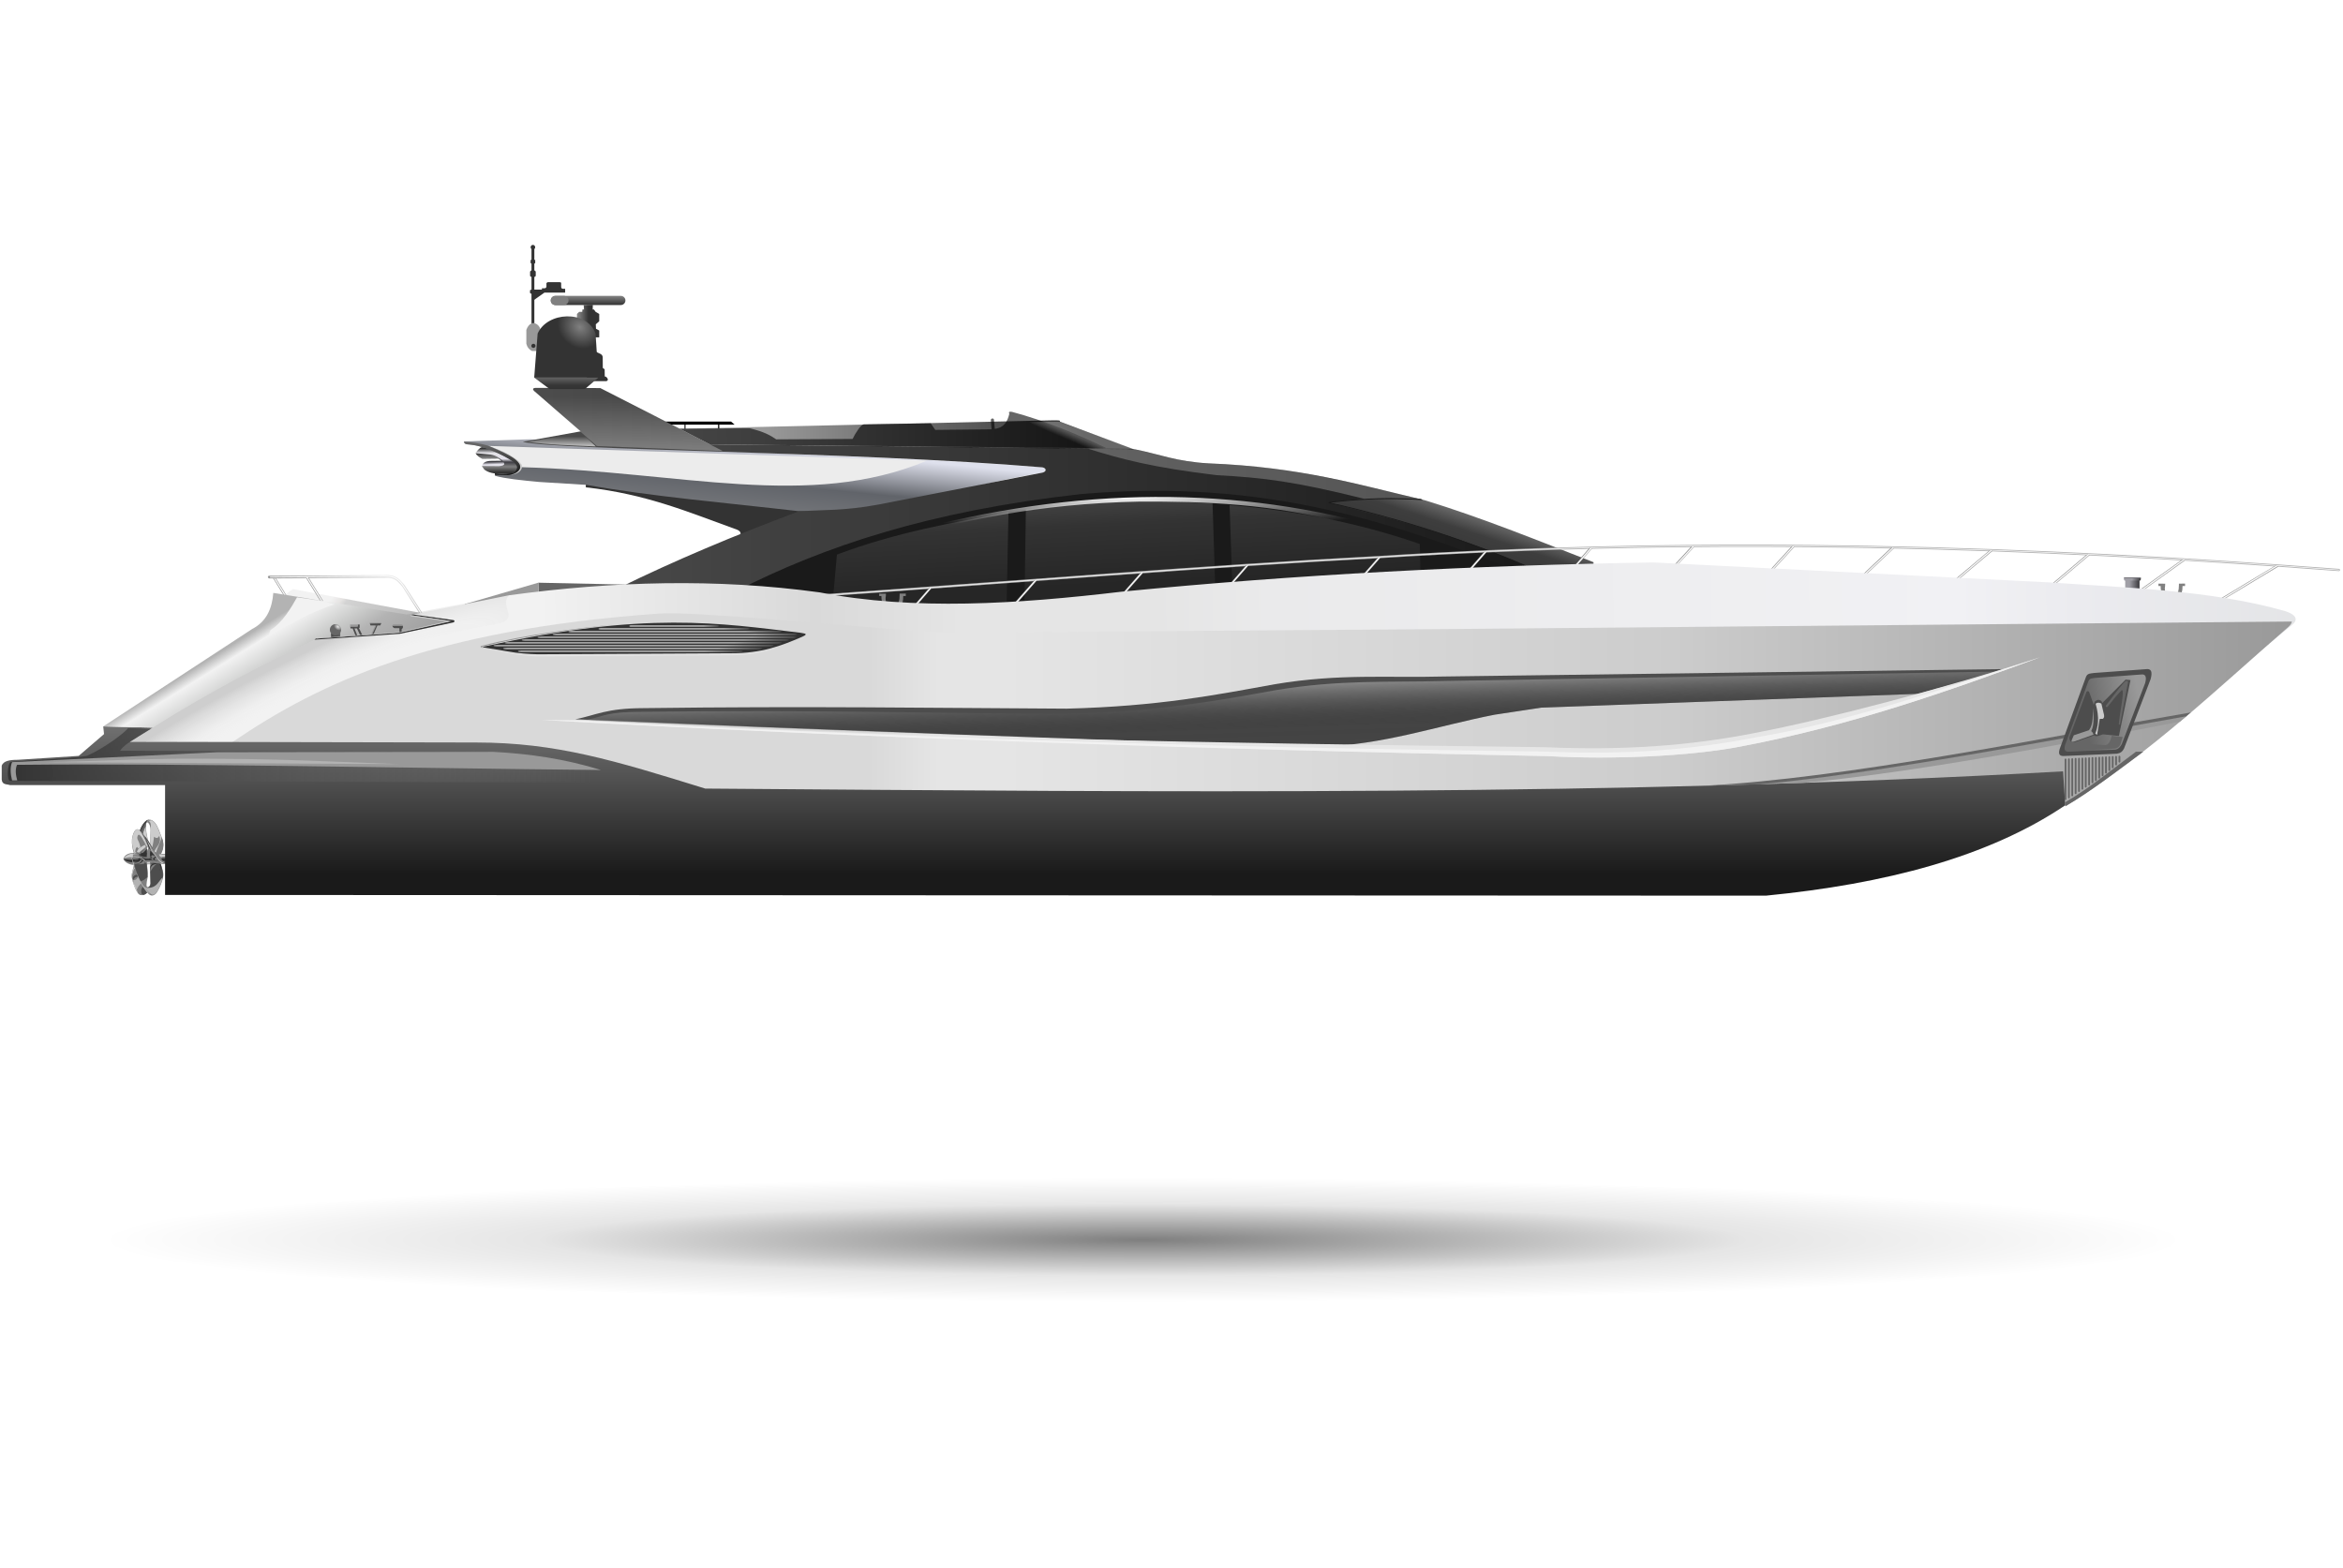 <svg width="961" height="643" viewBox="0 0 961 643" fill="none" xmlns="http://www.w3.org/2000/svg">
<g clip-path="url(#clip0_4_6587)">
<path d="M478.26 557.537C745.036 557.537 961.3 535.14 961.3 507.512C961.3 479.884 745.036 457.487 478.26 457.487C211.484 457.487 -4.78 479.884 -4.78 507.512C-4.78 535.14 211.484 557.537 478.26 557.537Z" fill="url(#paint0_radial_4_6587)"/>
<path d="M541.889 204.7L578.583 204.4C580.39 204.427 581.313 204.347 584.312 205.145C607.553 212.239 630.559 221.597 653.603 230.584L653.432 237.907L622.819 234.389C600.173 220.784 564.102 210.591 541.981 207.558L541.889 204.7Z" fill="url(#paint1_linear_4_6587)"/>
<path d="M240.261 196.536L240.285 199.874C265.403 202.637 283.125 210.354 302.432 217.293C304.011 217.978 304.347 219.272 302.633 220.709L338.268 209.651L240.261 196.536Z" fill="#333333"/>
<path d="M195.091 185.845C195.499 187.004 197.169 187.908 197.829 188.186L204.388 188.097L205.651 188.955L201.021 189.017C198.853 189.214 198.11 189.859 197.634 191.173L202.88 192.688L208.669 191.708L209.688 189.008L203.888 184.896L197.236 184.915L195.091 185.845Z" fill="url(#paint2_linear_4_6587)"/>
<path d="M195.084 185.896C195.616 184.985 196.12 184.077 198.158 182.945L208.068 182.667L220.319 188.567L220.099 193.388L216.043 194.371L204.574 194.273C201.511 194.231 199.544 193.377 198.583 192.504L197.639 191.148L204.649 191.201C207.802 190.942 206.879 189.866 205.955 188.79C204.825 187.772 203.493 186.855 201.185 186.43C197.853 186.067 197.015 186.059 195.084 185.896Z" fill="url(#paint3_linear_4_6587)"/>
<path d="M190.333 181.045L217.549 180.153L295.577 184.95C339.636 187.049 383.928 188.21 427.65 191.664C429.112 192.111 429.421 193.024 427.613 193.847C394.248 199.379 362.158 211.108 327.518 209.641C298.181 206.256 267.272 203.642 240.736 198.884L221.199 197.678C214.098 197.022 207.149 196.324 203.024 195.138L202.972 194.169C207.096 194.452 208.871 194.276 210.195 194.086C211.354 194.039 212.071 192.529 212.12 191.733C212.17 190.92 211.594 190.086 210.372 189.206C201.881 183.799 195.239 182.354 191.748 182.257C190.727 182.153 190.244 181.598 190.333 181.045Z" fill="url(#paint4_linear_4_6587)"/>
<path d="M116.265 245.149C117.42 243.937 118.15 242.632 120.25 241.626L175.797 251.98L169.605 255.653L116.265 245.149Z" fill="url(#paint5_linear_4_6587)"/>
<path d="M112.041 237.119L121.158 251.894C121.294 252.114 121.585 252.18 121.803 252.037C122.018 251.9 122.082 251.615 121.948 251.4L113.107 237.073C112.636 236.357 111.977 237.018 112.041 237.119Z" fill="url(#paint6_linear_4_6587)"/>
<path d="M157.592 235.88L110.416 236.133C109.582 236.217 109.848 237.161 110.416 237.24L157.65 236.987H157.671C160.025 236.824 161.394 237.296 162.44 238.014C163.477 238.727 164.209 239.742 165.124 240.742L173.083 253.252L174.016 252.659L165.992 240.048L165.963 240.01C165.101 239.072 164.315 237.951 163.069 237.095C161.823 236.239 160.129 235.704 157.592 235.88Z" fill="url(#paint7_linear_4_6587)"/>
<path d="M125.612 237.098L134.729 251.873C134.865 252.094 135.156 252.159 135.374 252.016C135.589 251.88 135.653 251.595 135.519 251.379L126.678 237.052C126.207 236.336 125.548 236.998 125.612 237.098Z" fill="url(#paint8_linear_4_6587)"/>
<g filter="url(#filter0_f_4_6587)">
<path d="M173.559 252.868L165.348 240.171C162.848 236.471 160.421 236.253 157.328 236.309L110.751 236.696" stroke="white" stroke-width="0.37"/>
</g>
<path d="M329.336 251.093L335.575 224.497C368.158 211.285 404.69 204.805 442.207 200.004C495.546 199.365 545.521 203.985 587.84 220.57L584.566 242.624C501.056 252.524 414.439 248.389 329.336 251.093Z" fill="url(#paint9_linear_4_6587)"/>
<path d="M300.543 240.248C302.543 239.333 304.529 238.441 306.5 237.571C363.416 212.456 408.429 205.996 453.124 200.034C555.628 198.129 598.624 226.302 620.648 231.826L619.406 237.179L582.626 236.094L582.344 223.118C558.146 214.699 532.111 209.43 504.326 207.164L505.548 242.619L498.486 242.643L497.344 206.495C477.682 205.554 459.117 203.724 420.773 208.985L420.125 252.554L412.773 253.241L413.628 210.114C390.423 214.373 367.249 218.433 343.276 227.467L341.299 249.405L300.543 240.248Z" fill="#1A1A1A"/>
<path d="M374.771 248.14L381.621 240.187L374.771 248.14Z" fill="url(#paint10_linear_4_6587)"/>
<path d="M871.671 237.017H877.539V242.778H871.671V237.017Z" fill="url(#paint11_linear_4_6587)"/>
<path d="M871.1 237.017H878.111C878.088 237.403 878.122 237.802 877.851 238.131H871.385C871.118 237.787 871.088 237.405 871.1 237.017Z" fill="url(#paint12_linear_4_6587)"/>
<path d="M871.1 237.152H878.111C878.088 237.02 878.122 236.883 877.851 236.771H871.385C871.118 236.888 871.088 237.019 871.1 237.152Z" fill="url(#paint13_linear_4_6587)"/>
<path d="M272.891 172.895H299.831L301.303 174.166H295.011V175.949H294.525V174.166H281.167V176.07H280.756V174.166H274.419L272.891 172.895Z" fill="black"/>
<path d="M629.234 233.695C598.608 219.364 566.861 211.695 544.971 206.162C555.302 204.24 569.933 204.352 583.564 204.95C557.219 198.819 533.593 191.531 495.697 190.045C482.531 189.304 475.854 186.357 465.663 184.311C463.897 184.044 461.917 183.967 459.79 184.021L291.232 182.259C275.909 174.334 261.296 166.845 246.211 159.16L219.54 159.078C218.679 159.196 218.259 159.509 219.097 160.385L238.162 176.917L214.4 181.199C226.427 184.631 350.263 185.159 427.595 191.684C429.19 192.012 429.404 193.354 427.596 193.842L360.502 206.902C346.007 209.596 337.964 208.993 327.682 209.723C300.972 219.658 276.072 230.215 254.396 240.852L302.274 242.254C337.459 224.334 380.678 209.627 443.234 202.653C519.999 196.039 572.363 214.83 623.719 234.67L629.234 233.695Z" fill="url(#paint14_linear_4_6587)"/>
<path d="M885.292 239.375L888.073 239.398L888.028 240.359C886.962 245.351 893.752 247.157 893.679 240.359L893.713 239.379L896.216 239.35V240.359H895.181C895.344 248.787 886.088 248.309 886.203 240.359H885.323L885.292 239.375Z" fill="#808080"/>
<path d="M360.59 243.46L363.37 243.484L363.325 244.445C362.259 249.437 369.049 251.243 368.976 244.445L369.011 243.465L371.513 243.436V244.445H370.479C370.642 252.873 361.386 252.395 361.5 244.445H360.62L360.59 243.46Z" fill="#808080"/>
<path d="M564.486 204.371C558.125 204.558 551.754 205.055 545.37 205.825L545.319 205.833L544.74 206.296L545.116 206.383C578.197 213.767 605.245 223.509 625.2 231.99L626.059 231.969C606.139 223.461 578.968 213.635 545.739 206.173C558.03 204.708 570.275 204.245 582.468 205.079C583.048 205.103 583.438 204.982 583.517 204.94C583.27 204.82 582.844 204.755 582.518 204.704C576.519 204.293 570.508 204.194 564.486 204.371Z" fill="#1A1A1A"/>
<g filter="url(#filter1_f_4_6587)">
<path d="M959.309 233.772C834.672 224.331 703.25 219.734 564.537 228.554C499.707 231.905 411.205 239.014 332.804 244.52" stroke="white" stroke-width="0.259" stroke-linecap="round"/>
</g>
<path d="M959.309 233.772C834.672 224.331 703.25 219.734 564.537 228.554C499.707 231.905 411.205 239.014 332.804 244.52" stroke="#B3B3B3" stroke-width="0.926" stroke-linecap="round"/>
<g filter="url(#filter2_f_4_6587)">
<path d="M959.309 233.772C834.672 224.331 703.25 219.734 564.537 228.554C499.707 231.905 411.205 239.014 332.804 244.52" stroke="white" stroke-width="0.259" stroke-linecap="round"/>
</g>
<path d="M380.651 241.546L374.449 248.743C374.279 248.939 374.302 249.235 374.5 249.402C374.694 249.567 374.985 249.544 375.151 249.351L381.944 241.447C382.115 240.701 381.172 240.976 380.651 241.546Z" fill="url(#paint15_linear_4_6587)"/>
<path d="M423.86 238.375L415.404 247.945C415.234 248.14 415.257 248.437 415.454 248.604C415.649 248.769 415.939 248.746 416.106 248.553L425.18 238.28C425.34 237.521 424.407 237.833 423.86 238.375Z" fill="url(#paint16_linear_4_6587)"/>
<path d="M467.452 235.215L459.815 243.891C459.644 244.086 459.667 244.383 459.865 244.55C460.059 244.715 460.35 244.692 460.516 244.499L468.767 235.126C468.817 234.306 468.019 234.597 467.452 235.215Z" fill="url(#paint17_linear_4_6587)"/>
<path d="M510.638 232.244L503.132 240.854C502.962 241.049 502.985 241.346 503.183 241.513C503.377 241.678 503.668 241.655 503.834 241.462L511.853 232.263C512.284 231.299 511.19 231.61 510.638 232.244Z" fill="url(#paint18_linear_4_6587)"/>
<path d="M564.775 229.014L557.284 237.566C557.114 237.761 557.137 238.058 557.335 238.224C557.529 238.39 557.82 238.367 557.986 238.174L566.089 228.923C566.511 228.092 565.304 228.435 564.775 229.014Z" fill="url(#paint19_linear_4_6587)"/>
<path d="M608.379 226.651L600.82 235.29C600.65 235.485 600.673 235.782 600.87 235.949C601.065 236.114 601.355 236.091 601.522 235.898L609.651 226.606C609.827 225.838 608.869 226.163 608.379 226.651Z" fill="url(#paint20_linear_4_6587)"/>
<path d="M651.604 225.138L644.15 233.689C643.98 233.884 644.003 234.18 644.201 234.347C644.395 234.512 644.686 234.49 644.852 234.296L652.871 225.098C653.16 224.16 652.009 224.695 651.604 225.138Z" fill="url(#paint21_linear_4_6587)"/>
<path d="M693.512 224.404L685.748 232.848C685.573 233.039 685.588 233.336 685.781 233.508C685.971 233.678 686.262 233.663 686.433 233.474L694.779 224.397C695.231 223.693 693.937 223.995 693.512 224.404Z" fill="url(#paint22_linear_4_6587)"/>
<path d="M734.653 224.364L725.509 234.341C725.333 234.531 725.349 234.828 725.542 235C725.732 235.17 726.023 235.155 726.194 234.966L735.901 224.376C736.253 223.534 734.956 223.982 734.653 224.364Z" fill="url(#paint23_linear_4_6587)"/>
<path d="M775.381 224.944L763.319 236.352C763.13 236.53 763.124 236.827 763.308 237.013C763.484 237.196 763.776 237.202 763.961 237.026L776.701 224.977C777.136 224.301 776.006 224.353 775.381 224.944Z" fill="url(#paint24_linear_4_6587)"/>
<path d="M815.625 226.085L801.745 237.772C801.548 237.939 801.525 238.236 801.699 238.431C801.866 238.623 802.157 238.645 802.35 238.479L817.028 226.12C817.392 225.323 816.223 225.593 815.625 226.085Z" fill="url(#paint25_linear_4_6587)"/>
<path d="M855.559 227.738L840.947 240.082C840.749 240.249 840.727 240.545 840.9 240.74C841.067 240.933 841.358 240.954 841.552 240.789L856.896 227.826C857.284 227.174 856.218 227.181 855.559 227.738Z" fill="url(#paint26_linear_4_6587)"/>
<path d="M894.571 229.855L877.4 242.15C877.19 242.301 877.145 242.595 877.302 242.803C877.453 243.008 877.742 243.053 877.947 242.903L896.06 229.933C896.282 229.082 895.263 229.439 894.571 229.855Z" fill="url(#paint27_linear_4_6587)"/>
<path d="M932.723 232.308L909.954 246.012C909.732 246.146 909.664 246.436 909.805 246.655C909.939 246.872 910.223 246.939 910.44 246.805L934.329 232.427C934.627 231.589 933.422 231.894 932.723 232.308Z" fill="url(#paint28_linear_4_6587)"/>
<path d="M256.939 239.762L220.79 238.989L220.961 243.467L256.939 239.762Z" fill="#666666"/>
<path d="M220.79 238.989L190.585 247.78L192.818 250.659L220.961 243.467" fill="#999999"/>
<path d="M64.331 297.05L53.419 304.172L190.642 305.163C231.719 305.146 257.889 312.478 289.67 322.917C474.096 325.722 658.709 331.883 840.524 317.559L847.124 330.253C877.851 310.915 909.618 281.085 940.078 256.347C943.625 253.473 940.129 251.574 937.498 250.717C907.392 241.972 870.227 240.977 840.726 238.875L678.107 230.674C604.403 231.9 531.685 235.635 460.258 242.652C417.151 247.751 374.886 250.474 336.245 242.968C293.7 237.126 251.266 238.409 208.9 244.122L170.339 251.864C163.798 253.477 144.434 258.202 131.57 261.419C107.28 272.06 85.415 284.298 64.331 297.05Z" fill="url(#paint29_linear_4_6587)"/>
<path d="M53.275 304.239C125.163 257.825 135.543 257.695 208.9 244.122C204.159 248.49 214.187 254.065 203.064 256.061C159.609 263.024 129.773 279.405 91.87 304.306L53.419 304.172L53.275 304.239Z" fill="url(#paint30_radial_4_6587)"/>
<path d="M95.12 304.5C131.378 279.779 177.451 258.212 270.266 251.665C283.549 250.532 347.613 256.889 386.286 259.501L597.304 257.975L940.013 254.918C939.955 255.945 939.009 256.773 938.024 257.628C909.3 282.568 882.686 308.383 847.353 330.581L838.062 320.034L288.263 329.778L95.12 304.5Z" fill="url(#paint31_linear_4_6587)"/>
<path d="M70.423 350.219H66.197V354.28H70.423V350.219Z" fill="#666666"/>
<path d="M65.987 343.409C65.012 345.291 65.13 348.107 62.666 348.714L63.742 350.159C64.504 350.331 65.278 350.65 65.98 350.01C67.407 347.405 67.01 345.501 66.43 343.667L65.987 343.409Z" fill="#4D4D4D"/>
<path d="M54.627 349.839L54.755 354.72C52.663 354.63 50.748 353.294 50.607 352.167C50.953 351.106 52.148 349.858 54.627 349.839Z" fill="#808080"/>
<path d="M54.692 352.511C53.388 352.774 52.065 352.418 50.747 352.235C51.641 353.541 53.173 353.504 54.692 353.721L54.692 352.511Z" fill="#333333"/>
<path d="M54.698 351.46C55.816 351.323 56.992 351.368 58.397 352.136C59.007 352.508 59.639 352.996 60.318 353.759L60.347 357.313C60.57 360.494 59.658 360.821 58.852 361.415C57.418 358.875 56.416 357.302 57.509 360.426L59.258 363.659C57.579 361.594 56 358.75 54.707 353.691C54.46 353.055 54.321 352.356 53.928 351.805C54.294 351.954 54.685 352.172 54.918 351.968C55.237 351.659 55.101 351.512 54.698 351.46Z" fill="#4D4D4D"/>
<path d="M61.298 336.175C59.987 336.137 59.027 337.39 58.453 338.303C57.925 339.09 57.791 339.54 57.33 340.627C57.115 340.432 56.793 340.167 56.459 340.098C55.282 339.991 54.406 342.076 54.141 344.174C54 346.076 54.28 347.978 54.884 349.771L54.575 349.784L54.597 351.84C54.091 351.853 53.955 351.649 53.703 351.514V351.738C54.369 352.661 54.497 353.683 54.602 354.772L54.922 354.705L54.083 358.433C53.92 359.357 54.07 360.135 54.263 360.892C55.387 364.696 56.439 366.685 57.426 366.99C58.523 367.414 59.494 366.918 60.423 366.112C62.362 368.513 63.986 366.657 64.509 365.717C65.634 363.786 66.616 361.791 66.983 359.147C67.132 357.897 66.483 355.887 65.907 354.255L66.195 354.237L66.27 353.97C66.904 353.952 67.41 353.857 66.991 353.206C66.742 353.052 66.499 352.823 66.263 352.515L66.278 350.285L66.06 350.28C67.847 346.733 66.836 344.503 65.881 342.246C64.997 339.857 64.107 337.328 62.303 336.388C61.933 336.25 61.6 336.183 61.298 336.175ZM60.346 337.27C60.616 337.287 60.942 337.479 61.374 338.373C61.593 338.938 61.794 339.547 61.759 340.761L61.584 346.062L60.521 344.339C60.503 343.97 60.548 343.701 60.376 343.092C59.964 341.32 59.426 337.59 60.346 337.27ZM60.345 347.196C60.51 347.419 60.591 347.681 60.854 347.858C60.597 348.205 60.521 348.591 60.369 349C60.37 348.697 60.357 348.436 60.299 348.303L60.345 347.196ZM61.58 354.464C61.553 355.674 61.494 356.893 61.563 358.077L61.706 362.414C61.355 363.845 60.967 363.7 60.69 363.8C59.823 364.043 60.018 362.296 60.574 359.816C60.619 358.651 60.602 356.737 60.284 354.726C60.266 354.439 60.39 354.504 60.48 354.486L61.58 354.464Z" fill="#808080"/>
<path d="M64.461 354.153C63.154 355.094 62.353 356.286 61.656 357.531L61.756 362.456C61.607 363.772 60.928 363.821 60.415 364.269C63.93 365.146 65.076 362.217 66.731 360.105C67.074 358.556 66.678 356.631 65.941 354.422L64.461 354.153Z" fill="#4D4D4D"/>
<path d="M61.592 346.087L61.882 339.595C61.892 338.49 61.962 337.386 61.068 336.767C61.328 336.501 61.811 336.466 62.279 336.417C64.703 338.065 65.063 340.971 66.255 343.318C66.049 345.163 64.731 346.974 64.084 349.507C63.889 349.717 63.625 349.457 63.355 349.163C64.199 347.034 66.446 345.842 65.29 342.783C64.896 343.739 64.245 344.013 63.177 343.185C63.011 344.471 62.908 345.632 62.448 347.505L61.592 346.087Z" fill="#CCCCCC"/>
<path d="M59.736 339.038C59.146 339.871 58.876 340.921 58.594 341.964L60.478 344.402C60.453 343.92 60.384 343.364 60.174 342.581C59.899 341.446 59.772 340.258 59.736 339.038Z" fill="#CCCCCC"/>
<path d="M58.743 363.338C60.334 365.242 61.935 367.176 62.881 366.958C64.928 366.557 66.714 360.518 66.772 359.85C64.903 361.354 64.594 363.951 60.897 364.152C60.097 364.373 59.416 363.882 58.743 363.338Z" fill="#B3B3B3"/>
<path d="M56.561 359.631L57.957 362.279C57.27 362.812 56.619 363.668 56.025 365.029L56.598 366.103L55.049 363.062L55.175 362.729L54.658 361.022C55.576 361.043 56.228 360.61 56.561 359.631Z" fill="#B3B3B3"/>
<path d="M57.252 350.412C58.726 350.002 59.488 349.024 60.226 348.026L60.199 351.414C58.839 351.31 57.552 351.161 57.252 350.412Z" fill="#333333"/>
<path d="M61.107 336.178C59.464 336.289 57.985 338.717 57.369 340.659L58.592 341.983C58.97 340.377 59.369 339.54 59.775 338.955C59.822 337.857 59.981 337.224 60.305 337.277L61.107 336.178Z" fill="#666666"/>
<path d="M56.024 349.805C55.767 349.841 55.439 349.738 55.119 349.652C55.603 350.255 56.29 350.605 56.887 351.067L54.993 349.886C54.976 349.806 55.011 349.74 55.073 349.542C53.7 345.915 53.986 343.153 55.275 340.914C56.083 339.673 56.777 340.225 57.467 340.851C59.244 343.348 59.943 345.432 60.784 347.57L59.396 346.288L59.784 347.378L56.954 349.691L56.14 349.393C56.614 347.924 57.867 347.333 59.076 346.693L59.456 346.745L59.304 346.168L59.941 346.602C58.887 345.063 57.519 341.586 56.61 342.527C56.383 343.018 56.153 343.507 56.462 344.332C57.045 345.391 57.358 346.42 57.597 347.44C57.335 347.596 57.074 347.698 56.812 348.034L56.194 347.36C55.849 347.679 55.545 348.09 55.488 349.066C55.364 349.436 55.625 349.649 56.024 349.805Z" fill="#CCCCCC"/>
<path d="M55.927 349.79C56.589 349.978 57.253 350.151 57.819 350.796C58.517 350.385 58.23 350.181 57.572 350.056C57.891 348.894 59 348.422 59.283 348.341C58.98 348.511 58.043 348.918 57.773 349.983C58.749 349.704 58.745 350.098 58.402 350.726C58.999 350.348 59.604 349.887 60.202 349.652L60.143 350.685C60.052 350.553 59.545 350.582 59.367 351.031C59.625 351.177 60.129 351.274 60.566 351.385C59.329 351.428 58.237 351.159 57.23 350.734C57.192 350.68 56.873 350.731 57.203 350.937C57.905 351.196 58.558 351.467 60.477 351.431C59.29 351.663 58.212 351.465 57.181 351.084C56.962 350.955 56.838 350.568 57.2 350.606C57.04 350.097 56.362 350.052 55.927 349.79Z" fill="#333333"/>
<path d="M57.358 340.63C58.108 338.759 59.559 336.611 60.906 336.212C60.592 336.476 60.26 336.729 60.152 337.14C59.166 337.888 58.539 339.484 57.867 341.086L57.745 340.832C58.289 339.468 58.73 338.108 60.125 336.71C58.81 337.844 58.162 339.236 57.523 340.631L57.358 340.63Z" fill="#333333"/>
<path d="M59.892 338.03C59.946 337.447 60.366 336.445 61.059 336.196C61.275 336.161 61.405 336.188 61.566 336.192C61.274 336.272 60.604 336.385 60.279 337.305C60.044 337.404 59.981 337.734 59.892 338.03Z" fill="#CCCCCC"/>
<path d="M59.795 343.685C60.541 345.364 61.147 346.924 62.095 348.779L63.663 351.066C62.487 349.018 61.297 347.111 61.569 346.75C62.383 348.456 63.197 349.854 64.011 351.379L65.026 352.749C65.465 353.275 65.893 353.624 66.322 354.003C66.932 354.028 67.302 353.762 67.051 353.287C66.702 354.545 64.804 352.161 64.202 351.29C63.341 349.787 62.364 348.388 61.73 346.682C61.059 346.588 60.44 344.709 59.795 343.685Z" fill="#CCCCCC"/>
<path d="M56.559 351.45C58.383 351.763 59.117 352.518 60.408 353.732C60.162 353.47 59.936 353.192 59.798 352.844C60.55 352.785 61.347 352.776 62.274 352.914L63.338 353.142C62.394 352.867 61.65 352.44 61.353 351.674C61.35 351.783 61.371 351.918 61.453 352.122C60.732 352.28 59.693 352.148 58.79 352.14L58.522 351.999C59.006 351.95 59.515 351.971 59.963 351.819L61.325 351.749L61.316 351.685L59.326 351.801C58.459 351.838 57.485 351.589 56.559 351.45Z" fill="#333333"/>
<path d="M56.694 351.649C57.322 351.994 57.701 352.269 56.143 352.01C55.937 352.465 55.21 352.078 54.705 352.049C55.049 352.135 55.576 352.596 56.317 352.205L56.93 352.258C55.966 352.883 55.113 352.546 54.254 352.253L54.605 353.424C55.177 353.455 57.195 354.162 57.761 352.471C57.902 352.422 58.054 352.056 58.173 352.677C57.489 354.778 56.125 353.881 54.921 353.689C56.365 354.501 57.674 354.593 58.668 353.018L59.421 353.474C59.843 354.608 58.149 355.214 56.92 355.237C57.41 355.541 59.653 355.447 59.7 353.628C59.159 353.225 58.531 352.849 58.324 352.341C57.651 351.888 57.227 351.863 56.694 351.649Z" fill="#333333"/>
<path d="M61.665 348.761C61.597 349.708 61.344 350.654 61.736 351.601C61.387 352.264 62.24 352.512 62.791 352.864C62.438 352.564 61.906 352.265 61.897 351.965L62.904 352.048C61.684 351.917 61.84 350.449 62.865 350.778L63.805 351.264C63.407 351.729 62.214 352.008 62.981 352.746C63.648 352.995 64.323 353.132 65.029 352.846C64.152 352.891 63.29 352.783 63.37 352.33C63.378 351.941 63.811 351.894 64.126 351.753L61.665 348.761Z" fill="#333333"/>
<path d="M58.204 341.516C59.266 343.549 60.368 345.5 61.197 348.005L61.843 348.754L59.76 343.648C60.307 344.501 60.814 345.21 61.447 346.379C62.072 347.276 62.634 348.39 63.228 349.395C62.524 347.807 61.423 346.016 60.415 344.272L59.314 342.899L60.769 346.481L58.616 342.029L58.204 341.516Z" fill="#333333"/>
<path d="M65.809 354.397C63.737 353.776 61.499 353.873 61.758 354.178L62.173 354.031C62.157 354.181 61.943 354.269 61.828 354.387C62.213 354.232 62.611 354.1 63.185 354.267C62.145 354.166 61.924 354.813 61.66 355.421C61.579 355.68 61.597 357.415 61.714 358.371C61.846 356.788 61.209 354.868 63.852 354.382C64.573 354.093 65.39 354.358 65.499 354.606C66.193 356.081 65.543 356.418 65.368 357.296C65.631 356.409 66.546 355.754 65.809 354.397Z" fill="#333333"/>
<path d="M54.966 354.774L54.024 358.574C53.92 361.867 55.979 365.501 56.693 366.502L55.218 362.68L54.65 360.953C54.792 361.572 54.934 362.205 55.076 362.568L55.062 362.758C54.708 362 53.981 359.88 54.278 358.663C54.562 357.589 54.793 356.377 55.37 356.065L55.281 355.686C54.798 356.073 54.564 356.969 54.3 357.804L55.037 355.131L54.966 354.774Z" fill="#CCCCCC"/>
<path d="M54.578 350.065C53.101 350.118 51.795 350.779 50.67 352.085C51.852 351.843 52.85 351.42 54.504 351.641L54.578 350.065Z" fill="#CCCCCC"/>
<path d="M54.417 360.352C54.459 358.818 56.377 358.657 56.246 358.731L56.537 359.513C55.621 359.641 54.973 360.104 54.671 361.002L54.417 360.352Z" fill="#4D4D4D"/>
<path d="M56.571 366.052C56.913 366.939 57.719 367.158 58.737 367.071C59.615 366.822 59.963 366.43 60.369 366.053L59.284 364.669C57.893 365.725 57.228 365.893 56.571 366.052Z" fill="#808080"/>
<path d="M58.597 363.692C58.171 364.313 57.71 364.886 58.019 366.485C58.182 366.873 58.785 366.98 59.125 366.946C59.581 366.72 60.043 366.509 60.376 366.04L58.597 363.692Z" fill="#4D4D4D"/>
<path d="M56.111 358.137C56.66 359.854 58.139 363.454 60.386 366.043L61.721 367.062C60.525 365.894 59.273 364.833 58.44 362.969C59.426 364.909 60.79 366.122 62.269 367.114C60.506 365.882 59.347 364.222 58.225 362.536C57.368 361.157 56.8 359.612 56.111 358.137Z" fill="#CCCCCC"/>
<path d="M54.364 351.873C54.147 351.83 53.929 351.691 53.712 351.542L53.766 351.721C54.349 352.675 54.567 353.691 54.611 354.737C54.733 354.706 54.916 354.688 54.93 354.632C54.657 353.498 54.35 352.435 53.87 351.725C54.035 351.834 54.2 351.91 54.364 351.873Z" fill="#CCCCCC"/>
<path d="M54.636 350.372C54.59 350.239 54.857 349.875 55.372 350.261C55.62 350.435 55.867 350.568 56.115 350.717C55.795 350.588 55.227 350.249 55.156 350.33C54.93 350.519 54.697 350.489 54.636 350.372Z" fill="#CCCCCC"/>
<path d="M65.163 350.385L70.183 350.376L70.167 351.409L65.78 351.475C65.537 351.249 65.4 350.916 65.163 350.385Z" fill="#CCCCCC"/>
<path d="M70.276 352.097L70.26 353.129L67.024 353.161C66.596 352.964 66.31 352.571 66.107 352.116C67.496 352.089 68.886 352.1 70.276 352.097Z" fill="#333333"/>
<path d="M60.264 353.584V354.271L61.506 354.257L61.509 353.542L60.264 353.584Z" fill="#CCCCCC"/>
<path d="M60.098 353.94C58.439 354.512 56.779 354.678 55.12 354.219C55.495 356.815 56.522 359.081 57.634 361.304C58.59 361.388 59.546 360.535 60.502 359.725C60.597 357.789 60.318 355.866 60.098 353.94Z" fill="#4D4D4D"/>
<path d="M54.759 351.209C56.808 351.166 58.615 351.875 60.142 353.459L60.064 353.502C58.692 352.305 57.148 351.326 54.758 351.42L54.759 351.209Z" fill="#CCCCCC"/>
<path d="M42.67 301.081L32.285 310.019L7.273 311.628C4.022 311.621 1.355 312.064 0.707 314.066V319.709C0.902 321.998 2.786 321.532 4.096 322.004H67.708V367.055L724.319 367.343C773.241 362.556 815.543 351.512 847.073 330.284L846.185 316.354C663.905 326.678 477.494 324.848 289.254 323.426C252.01 311.886 228.183 304.555 195.281 304.526L53.275 304.239L62.624 298.413L42.343 297.934L42.67 301.081Z" fill="url(#paint32_linear_4_6587)"/>
<path d="M4.175 320.281C2.649 320.165 3.071 312.974 4.444 312.507C14.808 311.518 27.57 311.322 35.688 309.988C42.828 306.847 51.23 300.458 52.531 298.634L61.944 298.878C54.048 303.715 50.604 305.663 49.253 307.934L188.366 308.048C223.403 306.521 244.232 314.902 268.389 320.962L4.175 320.281Z" fill="url(#paint33_linear_4_6587)"/>
<path d="M4.946 320.075C4.315 317.413 4.061 314.848 4.946 312.576L89.251 308.523L202.317 308.376C217.039 309.128 231.766 311.248 246.502 315.804C165.636 315.03 74.361 312.977 6.966 313.685C6.14 315.74 6.459 317.895 7.073 320.076L4.946 320.075Z" fill="#999999"/>
<path d="M18.59 312.614C42.44 312.153 63.331 310.818 90.139 311.231C115.981 311.299 139.518 312.508 163.681 313.408L18.59 312.614Z" fill="#B3B3B3"/>
<path d="M42.343 297.933L103.438 257.963C109.288 254.937 111.592 249.634 112.099 243.179L183.908 254.798L163.775 259.315L130.29 261.976C107.895 272.098 85.265 284.214 62.624 298.413L42.343 297.933Z" fill="url(#paint34_linear_4_6587)"/>
<path d="M163.848 259.646L163.823 257.622H161.771C161.084 257.34 161.031 256.962 160.942 256.59H165.196C165.26 256.893 165.383 257.246 165.152 257.622C165.038 257.796 164.89 257.91 164.743 258.027L164.69 259.592L163.848 259.646Z" fill="#4D4D4D"/>
<path d="M160.971 256.602C161.029 256.407 161.028 256.217 161.448 255.998H164.728C165.127 256.073 165.14 256.348 165.195 256.602H160.971Z" fill="#999999"/>
<path d="M152.145 260.294L154.018 256.221H151.853L151.6 255.36H156.495L156.099 256.221H154.488L152.483 260.574L152.145 260.294Z" fill="#999999"/>
<path d="M152.466 260.589L154.339 256.516H151.946L151.724 255.766L156.359 255.655L155.963 256.516H154.81L153.047 260.542L152.466 260.589Z" fill="#4D4D4D"/>
<path d="M143.656 256.947H146.723V256.15H147.519V257.26C147.521 257.45 147.458 257.587 147.218 257.579L148.761 260.811H147.842L146.413 257.747H145.385L146.618 260.811H145.878L144.64 257.747H143.773L143.656 256.947Z" fill="#4D4D4D"/>
<path d="M143.656 256.947L143.558 256.15H146.723V256.947H143.656Z" fill="#999999"/>
<path d="M135.746 259.671L135.779 261.539L139.551 261.271L139.587 259.18C138.53 259.958 137.394 260.385 135.746 259.671Z" fill="url(#paint35_linear_4_6587)"/>
<path d="M137.596 260.602C138.868 260.602 139.9 259.57 139.9 258.297C139.9 257.025 138.868 255.993 137.596 255.993C136.323 255.993 135.292 257.025 135.292 258.297C135.292 259.57 136.323 260.602 137.596 260.602Z" fill="url(#paint36_radial_4_6587)"/>
<path d="M168.662 252.349L184.541 254.728L163.808 259.378L130.1 261.858C129.621 261.736 129.202 262.187 128.97 262.356L163.959 259.955L185.895 255.294C186.549 255.118 186.564 254.433 185.981 254.323L169.56 252.05C168.958 252.038 168.735 252.178 168.515 252.319L168.662 252.349Z" fill="#333333"/>
<path d="M183.434 254.848L163.869 259.267L130.267 261.719C130.072 261.747 129.8 261.828 129.568 261.922L163.835 259.511L185.167 254.774L168.546 252.314C168.404 252.297 168.324 252.676 168.503 252.739C173.477 253.46 178.457 254.148 183.434 254.848Z" fill="#CCCCCC"/>
<path d="M198.664 265.154C264.975 250.454 295.569 255.638 328.344 259.522C331.054 259.907 331.32 260.212 328.357 261.457C320.52 264.803 312.432 267.967 299.962 267.916L220.566 268.345C216.992 268.239 212.787 268.026 208.076 267.144L198.557 265.569C197.394 265.424 198.419 265.205 198.664 265.154Z" fill="#333333"/>
<path d="M258.681 256.453H294.149C295.054 256.422 295.075 257.051 294.149 257.06H258.681C257.914 257.034 257.967 256.477 258.681 256.453Z" fill="url(#paint37_linear_4_6587)"/>
<path d="M246.412 257.604H306.327C307.856 257.573 307.892 258.201 306.327 258.21H246.412C245.117 258.184 245.206 257.628 246.412 257.604Z" fill="url(#paint38_linear_4_6587)"/>
<path d="M234.438 258.754H318.926C321.082 258.723 321.133 259.352 318.926 259.36H234.438C232.612 259.334 232.737 258.778 234.438 258.754Z" fill="url(#paint39_linear_4_6587)"/>
<path d="M228.223 259.904H325.083C327.554 259.873 327.612 260.502 325.083 260.511H228.223C226.13 260.485 226.273 259.928 228.223 259.904Z" fill="url(#paint40_linear_4_6587)"/>
<path d="M222.048 261.055H324.601C327.218 261.024 327.279 261.652 324.601 261.661H222.048C219.832 261.635 219.984 261.079 222.048 261.055Z" fill="url(#paint41_linear_4_6587)"/>
<path d="M215.665 262.205H321.515C324.217 262.174 324.28 262.803 321.515 262.812H215.665C213.378 262.785 213.534 262.229 215.665 262.205Z" fill="url(#paint42_linear_4_6587)"/>
<path d="M208.722 263.356H318.533C321.335 263.324 321.401 263.953 318.533 263.962H208.722C206.35 263.936 206.512 263.379 208.722 263.356Z" fill="url(#paint43_linear_4_6587)"/>
<path d="M204.163 264.506H315.2C318.033 264.475 318.1 265.104 315.2 265.112H204.163C201.764 265.086 201.928 264.53 204.163 264.506Z" fill="url(#paint44_linear_4_6587)"/>
<path d="M207.971 265.656H310.655C313.275 265.625 313.337 266.254 310.655 266.263H207.971C205.753 266.237 205.904 265.68 207.971 265.656Z" fill="url(#paint45_linear_4_6587)"/>
<path d="M213.83 266.807H302.881C305.154 266.776 305.207 267.404 302.881 267.413H213.83C211.906 267.387 212.037 266.831 213.83 266.807Z" fill="url(#paint46_linear_4_6587)"/>
<path d="M198.438 265.788C205.526 267.187 212.536 268.824 220.125 268.67L301.063 268.373C306.618 268.315 312.705 267.449 319.548 265.435C314.805 267.034 308.517 268.627 301.067 268.73L220.108 269.188C212.372 268.945 205.362 267.345 198.438 265.788Z" fill="#E6E6E6"/>
<path d="M198.371 265.783C197.86 265.709 197.663 265.653 197.342 265.527C197.056 265.42 197.01 265.033 197.313 264.927C215.712 260.111 238.47 257.511 251.517 256.187C236.497 257.936 216.295 260.561 197.91 265.153C197.651 265.221 197.524 265.389 197.706 265.489C197.989 265.619 198.086 265.639 198.372 265.764L198.371 265.783Z" fill="#999999"/>
<path d="M235.94 295.009C244.587 293.316 248.449 290.476 264.002 290.436C331.848 289.559 381.811 290.373 437.47 290.649C475.212 289.695 498.649 285.025 523.027 280.6C549.356 276.183 569.412 278.078 591.962 277.463L821.427 274.422C813.25 277.48 791.526 283.14 786.396 284.575L632.169 290.235L613.014 293.131C589.202 297.792 567.209 305.592 541.096 306.277C437.718 303.096 336.175 299.279 235.94 295.009Z" fill="#4D4D4D"/>
<path d="M240.344 295.255C248.991 293.561 248.338 291.977 263.89 291.937C331.737 291.06 381.348 292.53 437.007 292.806C474.75 291.852 498.649 287.531 523.027 283.105C549.356 278.689 569.529 279.931 592.079 279.317L818.036 275.462C826.349 275.32 797.799 281.132 786.405 284.575L632.169 290.235L613.014 293.131C589.202 297.792 567.209 305.592 541.096 306.278C437.718 303.096 349.904 300.026 249.669 295.757L240.344 295.255Z" fill="url(#paint47_linear_4_6587)"/>
<path d="M719.445 321.714C775.182 316.549 844.363 302.544 896.99 293.57L894.108 295.962C844.848 305.572 783.723 317.038 739.488 321.091L719.445 321.714Z" fill="#999999"/>
<path d="M222.331 295.3L236.116 295.437C366.838 302.486 500.52 304.879 633.421 306.452C666.77 307.881 693.656 305.764 719.639 300.646C748.467 295.197 798.818 281.986 836.704 269.593C799.983 283.121 759.232 297.692 713.157 306.32C692.858 310.119 661.677 311.62 635.002 310.123C497.528 307.364 359.99 302.943 222.331 295.3Z" fill="#E6E6E6"/>
<path d="M222.331 295.3L236.116 295.437C366.838 302.486 500.92 306.663 633.82 308.235C667.169 309.664 694.056 307.548 720.039 302.429C755.671 296.745 798.818 281.986 836.704 269.593C799.983 283.121 759.232 297.692 713.157 306.32C692.858 310.119 661.677 311.62 635.002 310.123C497.528 307.364 359.99 302.943 222.331 295.3Z" fill="#F2F2F2"/>
<path d="M698.346 322.287C757.345 319.297 838.963 302.323 898.609 292.205L896.632 293.791C840.486 303.692 771.203 317.088 721.973 321.68L698.346 322.287Z" fill="#666666"/>
<path d="M855.529 277.768L845.129 306.252C844.101 308.88 844.365 310.06 846.304 310.073L868.331 309.12C869.907 308.83 870.536 308.199 871.186 307.003L882.111 278.507C882.968 275.312 882.155 274.491 880.823 274.405L858.887 276.013C857.61 276.254 856.11 276.005 855.529 277.768Z" fill="#4D4D4D"/>
<path d="M856.499 279.561L847.368 304.569C846.465 306.877 846.567 308.299 848.268 308.311L867.608 307.474C868.992 307.22 869.675 306.279 870.245 305.228L879.837 280.209C880.59 277.405 879.875 276.684 878.707 276.608L859.447 278.02C858.326 278.231 857.009 278.013 856.499 279.561Z" fill="url(#paint48_linear_4_6587)"/>
<path d="M866.135 301.774L870.657 302.283L869.677 305.398C869.22 306.351 868.264 307.003 867.098 307.058L848.899 307.681C847.591 307.735 847.312 306.915 847.507 306.31C847.962 305.062 849.031 305.052 850.026 304.725L855.494 303.963C856.025 304.76 856.881 305.246 858.221 305.273L863.117 305.573C865.143 305.86 865.8 303.084 866.135 301.774Z" fill="#666666"/>
<path d="M855.707 283.938L848.77 302.473C848.829 304.403 849.92 304.507 851.149 304.367L858.814 301.657C859.982 302.369 861.305 301.532 862.578 301.181L869.081 301.847L873.843 278.922L871.818 278.738L862.259 288.339L861.955 287.568C860.62 286.56 859.906 287.221 859.194 287.753L858.755 289.05L856.988 284.073C856.74 283.311 855.96 283.291 855.707 283.938Z" fill="#4D4D4D"/>
<path d="M858.519 290.377C858.333 293.279 858.608 297.11 856.817 299.481L850.586 301.574C849.462 304.269 849.039 304.527 850.984 304.069L858.681 301.295C858.36 300.403 858.49 300.598 857.726 299.856C859.158 297.101 858.632 293.246 858.519 290.377Z" fill="#999999"/>
<path d="M859.538 288.626C860.089 288.202 860.742 287.951 861.903 288.564L862.954 293.052C863.041 293.637 863.175 294.223 862.55 294.816L861.206 294.86L860.144 301.389L859.39 300.911C860.518 297.939 861.22 294.522 859.538 288.626Z" fill="#CCCCCC"/>
<path d="M863.759 289.391C866.203 286.09 868.726 282.789 871.549 279.487C871.987 279.236 872.425 279.03 872.863 279.555L869.595 296.945C869.505 297.39 868.994 297.231 869.048 296.982C869.432 292.35 871.658 282.147 870.201 283.087C867.962 285.331 866.24 287.685 864.341 290.001C864.08 289.883 863.52 290.144 863.759 289.391Z" fill="#666666"/>
<path d="M869.306 310.327V312.38V310.327ZM867.924 310.398V313.567V310.398ZM866.541 310.469V314.724V310.469ZM865.159 310.54V315.844V310.54ZM863.777 310.611V316.907V310.611ZM862.394 310.682V317.981V310.682ZM861.012 310.753V318.982V310.753ZM859.63 310.824V320.012V310.824ZM858.247 310.895V320.881V310.895ZM856.865 310.966V321.806V310.966ZM855.483 311.037V322.663V311.037ZM854.101 311.108V323.524V311.108ZM852.718 311.179V324.431V311.179ZM851.336 311.25V325.336V311.25ZM849.954 311.321V326.243V311.321ZM848.571 311.392V327.085V311.392ZM847.189 311.463V327.799V311.463Z" fill="black"/>
<path d="M869.309 309.958C869.26 309.957 869.211 309.966 869.166 309.984C869.12 310.003 869.079 310.03 869.044 310.064C869.009 310.098 868.981 310.139 868.962 310.184C868.943 310.23 868.933 310.278 868.933 310.327V312.382C868.933 312.431 868.943 312.479 868.962 312.525C868.981 312.57 869.009 312.611 869.044 312.645C869.079 312.679 869.12 312.706 869.166 312.725C869.211 312.743 869.26 312.752 869.309 312.751C869.407 312.751 869.5 312.712 869.569 312.642C869.638 312.573 869.677 312.48 869.678 312.382V310.327C869.677 310.229 869.638 310.136 869.569 310.067C869.5 309.997 869.407 309.958 869.309 309.958ZM867.927 310.03C867.878 310.03 867.829 310.039 867.784 310.057C867.738 310.075 867.697 310.102 867.662 310.136C867.627 310.171 867.599 310.212 867.58 310.257C867.561 310.302 867.551 310.35 867.551 310.399V313.569C867.551 313.618 867.561 313.666 867.58 313.711C867.599 313.756 867.627 313.797 867.662 313.832C867.697 313.866 867.738 313.893 867.784 313.911C867.829 313.929 867.878 313.938 867.927 313.938C868.025 313.937 868.118 313.898 868.187 313.829C868.256 313.76 868.295 313.666 868.296 313.569V310.399C868.295 310.302 868.256 310.208 868.187 310.139C868.118 310.07 868.025 310.031 867.927 310.03ZM866.545 310.096C866.495 310.095 866.446 310.104 866.4 310.123C866.354 310.141 866.312 310.169 866.277 310.204C866.242 310.239 866.214 310.281 866.196 310.327C866.177 310.373 866.168 310.422 866.169 310.472V314.726C866.169 314.775 866.179 314.824 866.198 314.869C866.217 314.914 866.245 314.955 866.28 314.989C866.315 315.024 866.356 315.051 866.402 315.069C866.447 315.087 866.496 315.096 866.545 315.095C866.643 315.095 866.736 315.056 866.805 314.987C866.874 314.918 866.913 314.824 866.914 314.726V310.472C866.915 310.423 866.906 310.374 866.887 310.329C866.869 310.283 866.842 310.242 866.808 310.207C866.774 310.172 866.733 310.144 866.688 310.125C866.642 310.106 866.594 310.096 866.545 310.096ZM865.156 310.168C865.058 310.168 864.964 310.207 864.895 310.276C864.826 310.346 864.787 310.439 864.787 310.537V315.848C864.787 315.945 864.826 316.039 864.895 316.108C864.964 316.177 865.058 316.216 865.156 316.217C865.205 316.217 865.253 316.209 865.299 316.19C865.344 316.172 865.386 316.145 865.421 316.111C865.456 316.076 865.484 316.036 865.503 315.99C865.522 315.945 865.532 315.897 865.532 315.848V310.537C865.532 310.488 865.522 310.439 865.503 310.394C865.484 310.349 865.456 310.308 865.421 310.274C865.386 310.239 865.344 310.212 865.299 310.194C865.253 310.176 865.205 310.167 865.156 310.168ZM863.774 310.24C863.676 310.241 863.582 310.28 863.513 310.349C863.444 310.418 863.405 310.512 863.405 310.609V316.911C863.405 317.009 863.444 317.103 863.513 317.172C863.582 317.241 863.676 317.28 863.774 317.28C863.823 317.281 863.871 317.272 863.917 317.254C863.962 317.236 864.004 317.209 864.039 317.174C864.074 317.14 864.102 317.099 864.121 317.054C864.14 317.009 864.15 316.96 864.15 316.911V310.609C864.15 310.56 864.14 310.512 864.121 310.467C864.102 310.421 864.074 310.38 864.039 310.346C864.004 310.312 863.962 310.285 863.917 310.267C863.871 310.248 863.823 310.239 863.774 310.24ZM862.392 310.313C862.294 310.313 862.2 310.352 862.131 310.421C862.062 310.49 862.023 310.584 862.023 310.682V317.982C862.023 318.08 862.062 318.174 862.131 318.243C862.2 318.312 862.294 318.351 862.392 318.351C862.441 318.352 862.489 318.343 862.535 318.325C862.58 318.307 862.622 318.28 862.657 318.245C862.692 318.211 862.72 318.17 862.739 318.125C862.758 318.08 862.768 318.031 862.768 317.982V310.682C862.768 310.633 862.758 310.584 862.739 310.539C862.72 310.494 862.692 310.453 862.657 310.419C862.622 310.384 862.58 310.357 862.535 310.339C862.489 310.321 862.441 310.312 862.392 310.313ZM861.01 310.385C860.912 310.385 860.818 310.424 860.749 310.493C860.68 310.563 860.641 310.656 860.641 310.754V318.981C860.641 319.078 860.68 319.172 860.749 319.241C860.818 319.31 860.912 319.349 861.01 319.35C861.059 319.35 861.107 319.341 861.153 319.323C861.198 319.305 861.24 319.278 861.275 319.244C861.31 319.209 861.338 319.169 861.357 319.123C861.376 319.078 861.386 319.03 861.386 318.981V310.754C861.386 310.705 861.376 310.656 861.357 310.611C861.338 310.566 861.31 310.525 861.275 310.491C861.24 310.457 861.198 310.429 861.153 310.411C861.107 310.393 861.059 310.384 861.01 310.385ZM859.628 310.457C859.53 310.458 859.436 310.497 859.367 310.566C859.298 310.635 859.259 310.729 859.259 310.826V320.015C859.259 320.113 859.298 320.207 859.367 320.276C859.436 320.345 859.53 320.384 859.628 320.384C859.726 320.384 859.819 320.345 859.888 320.276C859.957 320.207 859.996 320.113 859.997 320.015V310.826C859.996 310.729 859.957 310.635 859.888 310.566C859.819 310.497 859.726 310.458 859.628 310.457ZM858.246 310.522C858.197 310.523 858.148 310.533 858.103 310.552C858.058 310.571 858.017 310.598 857.983 310.633C857.948 310.668 857.921 310.71 857.903 310.755C857.885 310.801 857.876 310.85 857.877 310.899V320.884C857.877 320.981 857.916 321.075 857.985 321.144C858.054 321.213 858.148 321.252 858.246 321.253C858.344 321.252 858.437 321.213 858.506 321.144C858.575 321.075 858.614 320.981 858.615 320.884V310.899C858.616 310.85 858.607 310.801 858.588 310.755C858.57 310.71 858.543 310.668 858.509 310.633C858.475 310.598 858.434 310.571 858.388 310.552C858.343 310.533 858.295 310.523 858.246 310.522ZM856.864 310.595C856.766 310.595 856.672 310.634 856.603 310.703C856.534 310.772 856.495 310.866 856.495 310.964V321.81C856.495 321.907 856.534 322.001 856.603 322.07C856.672 322.139 856.766 322.178 856.864 322.179C856.962 322.178 857.055 322.139 857.124 322.07C857.193 322.001 857.232 321.907 857.233 321.81V310.964C857.232 310.866 857.193 310.772 857.124 310.703C857.055 310.634 856.962 310.595 856.864 310.595ZM855.482 310.667C855.384 310.667 855.29 310.706 855.221 310.776C855.152 310.845 855.113 310.938 855.113 311.036V322.664C855.113 322.761 855.152 322.855 855.221 322.924C855.29 322.993 855.384 323.032 855.482 323.033C855.58 323.032 855.673 322.993 855.742 322.924C855.811 322.855 855.85 322.761 855.851 322.664V311.036C855.85 310.938 855.811 310.845 855.742 310.776C855.673 310.707 855.58 310.667 855.482 310.667ZM854.1 310.739C854.002 310.74 853.909 310.779 853.839 310.848C853.77 310.917 853.731 311.011 853.731 311.108V323.525C853.731 323.622 853.77 323.716 853.839 323.785C853.909 323.854 854.002 323.893 854.1 323.894C854.198 323.893 854.291 323.854 854.36 323.785C854.429 323.716 854.468 323.622 854.469 323.525V311.108C854.468 311.011 854.429 310.917 854.36 310.848C854.291 310.779 854.198 310.74 854.1 310.739ZM852.718 310.812C852.62 310.812 852.527 310.851 852.457 310.92C852.388 310.989 852.349 311.083 852.349 311.181V324.429C852.348 324.478 852.357 324.527 852.375 324.572C852.393 324.618 852.42 324.659 852.455 324.694C852.489 324.729 852.53 324.757 852.575 324.776C852.62 324.795 852.669 324.805 852.718 324.805C852.767 324.805 852.815 324.795 852.861 324.776C852.906 324.757 852.947 324.729 852.981 324.694C853.015 324.659 853.042 324.618 853.061 324.572C853.079 324.527 853.088 324.478 853.087 324.429V311.181C853.086 311.083 853.047 310.989 852.978 310.92C852.909 310.851 852.816 310.812 852.718 310.812ZM851.336 310.877C851.287 310.877 851.238 310.887 851.193 310.906C851.148 310.925 851.107 310.953 851.073 310.988C851.039 311.023 851.011 311.064 850.993 311.11C850.975 311.155 850.966 311.204 850.967 311.253V325.333C850.966 325.382 850.975 325.431 850.993 325.477C851.011 325.522 851.039 325.564 851.073 325.599C851.107 325.634 851.148 325.661 851.193 325.68C851.238 325.7 851.287 325.709 851.336 325.71C851.385 325.709 851.433 325.7 851.479 325.68C851.524 325.661 851.565 325.634 851.599 325.599C851.633 325.564 851.66 325.522 851.679 325.477C851.697 325.431 851.706 325.382 851.705 325.333V311.253C851.706 311.204 851.697 311.155 851.679 311.11C851.66 311.064 851.633 311.023 851.599 310.988C851.565 310.953 851.524 310.925 851.479 310.906C851.433 310.887 851.385 310.877 851.336 310.877ZM849.954 310.949C849.856 310.95 849.763 310.989 849.693 311.058C849.624 311.127 849.585 311.221 849.585 311.318V326.245C849.585 326.343 849.624 326.436 849.693 326.506C849.763 326.575 849.856 326.614 849.954 326.614C850.052 326.614 850.145 326.575 850.214 326.506C850.284 326.436 850.323 326.343 850.323 326.245V311.318C850.323 311.221 850.284 311.127 850.214 311.058C850.145 310.989 850.052 310.95 849.954 310.949ZM848.572 311.022C848.474 311.022 848.381 311.061 848.311 311.13C848.242 311.199 848.203 311.293 848.203 311.391V327.084C848.203 327.182 848.242 327.276 848.311 327.345C848.381 327.414 848.474 327.453 848.572 327.453C848.67 327.453 848.763 327.414 848.832 327.345C848.902 327.276 848.941 327.182 848.941 327.084V311.391C848.941 311.293 848.902 311.199 848.832 311.13C848.763 311.061 848.67 311.022 848.572 311.022ZM847.19 311.094C847.092 311.094 846.999 311.133 846.93 311.202C846.86 311.272 846.821 311.365 846.821 311.463V327.801C846.821 327.898 846.86 327.992 846.93 328.061C846.999 328.13 847.092 328.169 847.19 328.17C847.288 328.169 847.381 328.13 847.45 328.061C847.52 327.992 847.559 327.898 847.559 327.801V311.463C847.559 311.365 847.52 311.272 847.45 311.202C847.381 311.133 847.288 311.094 847.19 311.094Z" fill="#666666"/>
<path d="M879.08 308.311H876.07C866.478 315.368 857.369 323.075 846.996 329.053L847.121 330.684C857.708 324.584 868.494 316.055 879.08 308.311Z" fill="#666666"/>
<path d="M199.992 182.807C205.186 185.233 213.347 188.785 213.265 191.22C213.17 194.046 209.953 194.89 208.121 194.736C209.354 195.045 214.104 194.356 214.122 191.234C214.085 187.793 205.66 184.95 199.992 182.807Z" fill="#CCCCCC"/>
<path d="M200.29 182.886C209.349 186.099 214.17 189.202 214.091 191.619C279.859 193.481 331.564 209.203 380.193 188.944L200.29 182.886Z" fill="#ECECEC"/>
<path d="M190.279 181.125C193.539 181.422 196.804 181.733 200.378 182.86C206.513 185.497 212.56 187.924 213.346 191.119C213.858 193.759 209.203 194.927 208.388 194.861L203.013 194.754L202.974 194.135C204.453 194.274 205.932 194.488 210.225 194.079C211.078 194.016 212.152 192.499 212.1 191.504C211.641 188.612 202.154 185.023 199.962 184.101C196.648 182.83 194.456 182.556 192.242 182.261C190.541 182.272 190.452 181.628 190.279 181.125Z" fill="url(#paint49_linear_4_6587)"/>
<path opacity="0.24" d="M464.601 184.056L445.537 183.797C459.902 188.369 473.082 191.776 498.987 194.887C518.258 195.888 531.401 197.538 559.533 204.585C568.308 204.187 572.36 204.114 582.603 204.736C555.537 198.287 532.045 191.675 498.896 190.212C483.815 189.833 475.324 186.238 465.269 184.227L464.601 184.056Z" fill="white"/>
<path d="M278.7 175.838L307.489 175.636C313.717 177.156 316.11 178.676 318.375 180.196L349.708 180.02C350.7 177.948 353.016 174.097 354.362 174.016L381.741 173.624L383.61 176.307L406.69 176.075L406.393 172.067C406.755 171.64 407.138 171.361 407.65 171.939L408.014 175.889C412.068 175.371 413.241 172.655 413.979 169.728C413.498 168.625 414.388 168.871 415.08 168.923C428.487 172.506 441.606 177.953 453.832 183.824L291.126 182.28L278.7 175.838Z" fill="#666666"/>
<path d="M278.711 175.833L430.844 172.406C435.39 172.309 434.542 172.453 434.794 172.953L465.435 184.422L462.384 184.219L291.28 182.278L278.711 175.833Z" fill="url(#paint50_linear_4_6587)"/>
<path d="M219.094 160.384L244.778 182.943L296.472 184.999C278.86 175.839 257.62 165.084 246.031 159.16L219.534 159.078C218.326 159.237 218.52 159.761 219.094 160.384Z" fill="url(#paint51_linear_4_6587)"/>
<g filter="url(#filter3_f_4_6587)">
<path d="M111.06 258.352C115.988 255.263 119.59 248.934 121.822 244.988C127.392 245.594 132.306 246.755 137.31 247.839C126.443 251.21 117.483 257.111 112.932 259.212C110.456 261.055 109.583 260.774 111.06 258.352Z" fill="#F2F2F2"/>
</g>
<path d="M364.569 221.666L357.526 222.287C428.825 200.73 495.662 198.126 558.143 214.029L552.761 214.982C522.868 206.591 493.607 205.632 467.722 205.719C425.424 206.491 393.72 213.875 364.569 221.666Z" fill="url(#paint52_radial_4_6587)"/>
<path d="M217.994 133.629V120.549L217.39 120.181V119.027L217.994 118.752V113.642L217.421 113.206V111.356L217.994 110.84V108.138L217.635 107.895V106.654L217.994 106.531V102.224L217.652 101.601L217.663 101.213C217.944 100.179 219.214 100.179 219.495 101.213L219.506 101.601L219.164 102.224V106.531L219.523 106.654V107.895L219.164 108.138V110.84L219.737 111.356V113.206L219.164 113.642V118.752L219.768 119.027V120.181L219.164 120.549V133.629H217.994Z" fill="#333333"/>
<path d="M218.27 132.518C216.948 133.058 216.328 134.111 215.881 135.29V140.968C216.235 142.447 217.042 143.406 218.202 143.958H221.641V135.29C221.574 133.851 220.034 132.513 218.764 132.517L218.27 132.518Z" fill="#999999"/>
<path d="M242.771 143.488L246.4 145.212C246.911 145.518 247.152 145.952 247.209 146.474L247.245 150.903L248.001 151.492L248.046 154.382C248.685 154.463 249.091 154.92 249.342 155.623C249.267 156.041 249.019 156.17 248.785 156.324L240.361 156.302L242.771 143.488Z" fill="#333333"/>
<path d="M254.65 121.352H227.771C226.737 121.352 225.898 122.19 225.898 123.224C225.898 124.258 226.737 125.097 227.771 125.097H254.65C255.684 125.097 256.523 124.258 256.523 123.224C256.523 122.19 255.684 121.352 254.65 121.352Z" fill="url(#paint53_linear_4_6587)"/>
<path d="M231.312 121.352H227.771C226.737 121.352 225.898 122.19 225.898 123.224C225.898 124.258 226.737 125.097 227.771 125.097H231.312C232.346 125.097 233.184 124.258 233.184 123.224C233.184 122.19 232.346 121.352 231.312 121.352Z" fill="#808080"/>
<path d="M239.391 125.097L239.537 126.922H238.893L238.805 127.896H237.536L236.657 128.76V131.768L237.619 132.997L237.634 134.834L236.657 135.565V138.371H240.361H242.58H245.776V135.565L244.453 134.834L244.376 132.997L245.776 131.768V128.76L244.296 127.896L243.599 126.922H243.102L243.154 125.019L239.391 125.097Z" fill="url(#paint54_linear_4_6587)"/>
<path d="M220.516 136.82C224.428 127.796 240.798 126.997 244.281 136.82L245.421 154.876H219.105L220.516 136.82Z" fill="url(#paint55_radial_4_6587)"/>
<path d="M219.105 154.876L225.459 159.57L239.897 159.563L245.421 154.875L219.105 154.876Z" fill="url(#paint56_linear_4_6587)"/>
<path d="M218.988 123.06L223.321 119.998H231.8V118.435L230.898 118.434C230.378 118.441 230.167 118.122 230.167 117.579V116.127C230.102 115.807 229.98 115.764 229.549 115.74H224.797C224.488 115.739 224.301 115.923 224.126 116.127V117.579C224.059 118.074 223.743 118.165 223.34 118.249H222.272V118.77H218.763L218.988 123.06Z" fill="#333333"/>
<path d="M218.783 142.694C219.253 142.694 219.634 142.313 219.634 141.843C219.634 141.372 219.253 140.991 218.783 140.991C218.313 140.991 217.932 141.372 217.932 141.843C217.932 142.313 218.313 142.694 218.783 142.694Z" fill="#333333"/>
<path d="M216.592 181.228L238.375 177.432L244.404 183.096C234.844 182.669 224.979 182.45 216.592 181.228Z" fill="url(#paint57_linear_4_6587)"/>
<path d="M434.519 172.972L422.142 173.091L441.589 183.968L465.611 184.241L434.519 172.972Z" fill="url(#paint58_linear_4_6587)"/>
</g>
<defs>
<filter id="filter0_f_4_6587" x="110.746" y="236.113" width="62.973" height="16.86" filterUnits="userSpaceOnUse" color-interpolation-filters="sRGB">
<feFlood flood-opacity="0" result="BackgroundImageFix"/>
<feBlend mode="normal" in="SourceGraphic" in2="BackgroundImageFix" result="shape"/>
<feGaussianBlur stdDeviation="0.002" result="effect1_foregroundBlur_4_6587"/>
</filter>
<filter id="filter1_f_4_6587" x="332.642" y="223.678" width="626.828" height="21.004" filterUnits="userSpaceOnUse" color-interpolation-filters="sRGB">
<feFlood flood-opacity="0" result="BackgroundImageFix"/>
<feBlend mode="normal" in="SourceGraphic" in2="BackgroundImageFix" result="shape"/>
<feGaussianBlur stdDeviation="0.016" result="effect1_foregroundBlur_4_6587"/>
</filter>
<filter id="filter2_f_4_6587" x="332.642" y="223.678" width="626.828" height="21.004" filterUnits="userSpaceOnUse" color-interpolation-filters="sRGB">
<feFlood flood-opacity="0" result="BackgroundImageFix"/>
<feBlend mode="normal" in="SourceGraphic" in2="BackgroundImageFix" result="shape"/>
<feGaussianBlur stdDeviation="0.016" result="effect1_foregroundBlur_4_6587"/>
</filter>
<filter id="filter3_f_4_6587" x="108.627" y="243.277" width="30.395" height="18.845" filterUnits="userSpaceOnUse" color-interpolation-filters="sRGB">
<feFlood flood-opacity="0" result="BackgroundImageFix"/>
<feBlend mode="normal" in="SourceGraphic" in2="BackgroundImageFix" result="shape"/>
<feGaussianBlur stdDeviation="0.856" result="effect1_foregroundBlur_4_6587"/>
</filter>
<radialGradient id="paint0_radial_4_6587" cx="0" cy="0" r="1" gradientUnits="userSpaceOnUse" gradientTransform="translate(468.753 508.524) scale(427.177 25.446)">
<stop stop-opacity="0.502"/>
<stop offset="0.579" stop-opacity="0.1"/>
<stop offset="1" stop-opacity="0"/>
</radialGradient>
<linearGradient id="paint1_linear_4_6587" x1="625.224" y1="165.153" x2="602.695" y2="234.014" gradientUnits="userSpaceOnUse">
<stop stop-color="#808080"/>
<stop offset="0.479" stop-color="#CCCCCC"/>
<stop offset="0.792" stop-color="#3E3E3E"/>
<stop offset="1" stop-color="#333333"/>
</linearGradient>
<linearGradient id="paint2_linear_4_6587" x1="199.333" y1="195.098" x2="198.973" y2="185.735" gradientUnits="userSpaceOnUse">
<stop stop-color="#808080"/>
<stop offset="0.069" stop-color="#333333"/>
<stop offset="0.256" stop-color="#E4E3E8"/>
<stop offset="0.479" stop-color="#E3E1EA"/>
<stop offset="0.6" stop-color="#3E3D43"/>
<stop offset="0.779" stop-color="#808080"/>
<stop offset="1" stop-color="#333333"/>
</linearGradient>
<linearGradient id="paint3_linear_4_6587" x1="208.65" y1="183.17" x2="208.642" y2="193.731" gradientUnits="userSpaceOnUse">
<stop stop-color="#808080"/>
<stop offset="0.069" stop-color="#333333"/>
<stop offset="0.256" stop-color="#E4E3E8"/>
<stop offset="0.479" stop-color="#E3E1EA"/>
<stop offset="0.6" stop-color="#3E3D43"/>
<stop offset="0.779" stop-color="#808080"/>
<stop offset="1" stop-color="#333333"/>
</linearGradient>
<linearGradient id="paint4_linear_4_6587" x1="354.362" y1="187.143" x2="349.59" y2="236.499" gradientUnits="userSpaceOnUse">
<stop stop-color="#DEE0EC"/>
<stop offset="0.305" stop-color="#61646A"/>
<stop offset="1" stop-color="#999999"/>
</linearGradient>
<linearGradient id="paint5_linear_4_6587" x1="163.445" y1="270.789" x2="134.685" y2="246.85" gradientUnits="userSpaceOnUse">
<stop stop-color="#B3B3B3"/>
<stop offset="0.849" stop-color="#D3D3D3"/>
<stop offset="0.904" stop-color="#E6E4E3"/>
<stop offset="1" stop-color="#F2F2F2"/>
</linearGradient>
<linearGradient id="paint6_linear_4_6587" x1="116.275" y1="244.343" x2="117.523" y2="243.571" gradientUnits="userSpaceOnUse">
<stop stop-color="#333333"/>
<stop offset="0.332" stop-color="#E4E4E4"/>
<stop offset="0.453" stop-color="white"/>
<stop offset="0.543" stop-color="#ECECEC"/>
<stop offset="1" stop-color="#333333"/>
</linearGradient>
<linearGradient id="paint7_linear_4_6587" x1="162.526" y1="237.531" x2="154.387" y2="255.661" gradientUnits="userSpaceOnUse">
<stop stop-color="#E6E6E6"/>
<stop offset="1" stop-color="#999999"/>
</linearGradient>
<linearGradient id="paint8_linear_4_6587" x1="129.846" y1="244.323" x2="131.094" y2="243.551" gradientUnits="userSpaceOnUse">
<stop stop-color="#333333"/>
<stop offset="0.332" stop-color="#E4E4E4"/>
<stop offset="0.453" stop-color="white"/>
<stop offset="0.543" stop-color="#ECECEC"/>
<stop offset="1" stop-color="#333333"/>
</linearGradient>
<linearGradient id="paint9_linear_4_6587" x1="488.836" y1="237.912" x2="485.082" y2="163.554" gradientUnits="userSpaceOnUse">
<stop stop-color="#262626"/>
<stop offset="0.332" stop-color="#333333"/>
<stop offset="1" stop-color="#808080"/>
</linearGradient>
<linearGradient id="paint10_linear_4_6587" x1="377.689" y1="243.787" x2="378.795" y2="244.751" gradientUnits="userSpaceOnUse">
<stop stop-color="#808080"/>
<stop offset="0.332" stop-color="#E4E4E4"/>
<stop offset="0.453" stop-color="white"/>
<stop offset="0.543" stop-color="#ECECEC"/>
<stop offset="1" stop-color="#999999"/>
</linearGradient>
<linearGradient id="paint11_linear_4_6587" x1="873.39" y1="240.21" x2="877.669" y2="240.21" gradientUnits="userSpaceOnUse">
<stop stop-color="#A09FA6"/>
<stop offset="1" stop-color="#363538"/>
</linearGradient>
<linearGradient id="paint12_linear_4_6587" x1="874.438" y1="237.635" x2="878.266" y2="237.635" gradientUnits="userSpaceOnUse">
<stop stop-color="#A09FA6"/>
<stop offset="1" stop-color="#363538"/>
</linearGradient>
<linearGradient id="paint13_linear_4_6587" x1="875.485" y1="236.792" x2="875.485" y2="237.302" gradientUnits="userSpaceOnUse">
<stop stop-color="#A09FA6"/>
<stop offset="1" stop-color="#363538"/>
</linearGradient>
<linearGradient id="paint14_linear_4_6587" x1="214.4" y1="200.666" x2="629.234" y2="200.666" gradientUnits="userSpaceOnUse">
<stop stop-color="#4D4D4D"/>
<stop offset="1" stop-color="#1A1A1A"/>
</linearGradient>
<linearGradient id="paint15_linear_4_6587" x1="377.721" y1="244.696" x2="378.827" y2="245.66" gradientUnits="userSpaceOnUse">
<stop stop-color="#333333"/>
<stop offset="0.332" stop-color="#E4E4E4"/>
<stop offset="0.453" stop-color="white"/>
<stop offset="0.543" stop-color="#ECECEC"/>
<stop offset="1" stop-color="#333333"/>
</linearGradient>
<linearGradient id="paint16_linear_4_6587" x1="420.547" y1="241.892" x2="421.653" y2="242.856" gradientUnits="userSpaceOnUse">
<stop stop-color="#333333"/>
<stop offset="0.332" stop-color="#E4E4E4"/>
<stop offset="0.453" stop-color="white"/>
<stop offset="0.543" stop-color="#ECECEC"/>
<stop offset="1" stop-color="#333333"/>
</linearGradient>
<linearGradient id="paint17_linear_4_6587" x1="464.253" y1="238.597" x2="465.359" y2="239.561" gradientUnits="userSpaceOnUse">
<stop stop-color="#333333"/>
<stop offset="0.332" stop-color="#E4E4E4"/>
<stop offset="0.453" stop-color="white"/>
<stop offset="0.543" stop-color="#ECECEC"/>
<stop offset="1" stop-color="#333333"/>
</linearGradient>
<linearGradient id="paint18_linear_4_6587" x1="507.571" y1="235.56" x2="508.677" y2="236.524" gradientUnits="userSpaceOnUse">
<stop stop-color="#333333"/>
<stop offset="0.332" stop-color="#E4E4E4"/>
<stop offset="0.453" stop-color="white"/>
<stop offset="0.543" stop-color="#ECECEC"/>
<stop offset="1" stop-color="#333333"/>
</linearGradient>
<linearGradient id="paint19_linear_4_6587" x1="561.723" y1="232.272" x2="562.829" y2="233.236" gradientUnits="userSpaceOnUse">
<stop stop-color="#333333"/>
<stop offset="0.332" stop-color="#E4E4E4"/>
<stop offset="0.453" stop-color="white"/>
<stop offset="0.543" stop-color="#ECECEC"/>
<stop offset="1" stop-color="#333333"/>
</linearGradient>
<linearGradient id="paint20_linear_4_6587" x1="605.258" y1="229.996" x2="606.364" y2="230.96" gradientUnits="userSpaceOnUse">
<stop stop-color="#333333"/>
<stop offset="0.332" stop-color="#E4E4E4"/>
<stop offset="0.453" stop-color="white"/>
<stop offset="0.543" stop-color="#ECECEC"/>
<stop offset="1" stop-color="#333333"/>
</linearGradient>
<linearGradient id="paint21_linear_4_6587" x1="648.589" y1="228.394" x2="649.695" y2="229.358" gradientUnits="userSpaceOnUse">
<stop stop-color="#333333"/>
<stop offset="0.332" stop-color="#E4E4E4"/>
<stop offset="0.453" stop-color="white"/>
<stop offset="0.543" stop-color="#ECECEC"/>
<stop offset="1" stop-color="#333333"/>
</linearGradient>
<linearGradient id="paint22_linear_4_6587" x1="690.323" y1="227.671" x2="691.404" y2="228.664" gradientUnits="userSpaceOnUse">
<stop stop-color="#333333"/>
<stop offset="0.332" stop-color="#E4E4E4"/>
<stop offset="0.453" stop-color="white"/>
<stop offset="0.543" stop-color="#ECECEC"/>
<stop offset="1" stop-color="#333333"/>
</linearGradient>
<linearGradient id="paint23_linear_4_6587" x1="731.459" y1="227.598" x2="732.539" y2="228.59" gradientUnits="userSpaceOnUse">
<stop stop-color="#333333"/>
<stop offset="0.332" stop-color="#E4E4E4"/>
<stop offset="0.453" stop-color="white"/>
<stop offset="0.543" stop-color="#ECECEC"/>
<stop offset="1" stop-color="#333333"/>
</linearGradient>
<linearGradient id="paint24_linear_4_6587" x1="769.738" y1="230.054" x2="770.744" y2="231.122" gradientUnits="userSpaceOnUse">
<stop stop-color="#333333"/>
<stop offset="0.332" stop-color="#E4E4E4"/>
<stop offset="0.453" stop-color="white"/>
<stop offset="0.543" stop-color="#ECECEC"/>
<stop offset="1" stop-color="#333333"/>
</linearGradient>
<linearGradient id="paint25_linear_4_6587" x1="808.494" y1="231.828" x2="809.442" y2="232.949" gradientUnits="userSpaceOnUse">
<stop stop-color="#333333"/>
<stop offset="0.332" stop-color="#E4E4E4"/>
<stop offset="0.453" stop-color="white"/>
<stop offset="0.543" stop-color="#ECECEC"/>
<stop offset="1" stop-color="#333333"/>
</linearGradient>
<linearGradient id="paint26_linear_4_6587" x1="847.696" y1="234.138" x2="848.643" y2="235.258" gradientUnits="userSpaceOnUse">
<stop stop-color="#333333"/>
<stop offset="0.332" stop-color="#E4E4E4"/>
<stop offset="0.453" stop-color="white"/>
<stop offset="0.543" stop-color="#ECECEC"/>
<stop offset="1" stop-color="#333333"/>
</linearGradient>
<linearGradient id="paint27_linear_4_6587" x1="884.595" y1="236.755" x2="885.451" y2="237.946" gradientUnits="userSpaceOnUse">
<stop stop-color="#333333"/>
<stop offset="0.332" stop-color="#E4E4E4"/>
<stop offset="0.453" stop-color="white"/>
<stop offset="0.543" stop-color="#ECECEC"/>
<stop offset="1" stop-color="#333333"/>
</linearGradient>
<linearGradient id="paint28_linear_4_6587" x1="917.552" y1="241.201" x2="918.312" y2="242.456" gradientUnits="userSpaceOnUse">
<stop stop-color="#333333"/>
<stop offset="0.332" stop-color="#E4E4E4"/>
<stop offset="0.453" stop-color="white"/>
<stop offset="0.543" stop-color="#ECECEC"/>
<stop offset="1" stop-color="#333333"/>
</linearGradient>
<linearGradient id="paint29_linear_4_6587" x1="76.838" y1="289.615" x2="941.951" y2="281.518" gradientUnits="userSpaceOnUse">
<stop stop-color="#F2F2F2"/>
<stop offset="0.167" stop-color="#F2F2F2"/>
<stop offset="0.298" stop-color="#D9D9D9"/>
<stop offset="0.367" stop-color="#E5E5E5"/>
<stop offset="0.459" stop-color="#E5E5E5"/>
<stop offset="0.514" stop-color="#EAEAEB"/>
<stop offset="0.839" stop-color="#F1F1F4"/>
<stop offset="0.896" stop-color="#EBEBEF"/>
<stop offset="1" stop-color="#E4E5E7"/>
</linearGradient>
<radialGradient id="paint30_radial_4_6587" cx="0" cy="0" r="1" gradientUnits="userSpaceOnUse" gradientTransform="translate(126.453 294.154) rotate(63.075) scale(24.394 142.502)">
<stop stop-color="white" stop-opacity="0"/>
<stop offset="0.399" stop-color="white" stop-opacity="0"/>
<stop offset="1" stop-opacity="0.149"/>
</radialGradient>
<linearGradient id="paint31_linear_4_6587" x1="95.12" y1="304.5" x2="940.405" y2="304.5" gradientUnits="userSpaceOnUse">
<stop stop-color="#D9D9D9"/>
<stop offset="0.215" stop-color="#D9D9D9"/>
<stop offset="0.309" stop-color="#D9D9D9"/>
<stop offset="0.343" stop-color="#E5E5E5"/>
<stop offset="0.374" stop-color="#E5E5E5"/>
<stop offset="0.7" stop-color="#CCCCCC"/>
<stop offset="1" stop-color="#999999"/>
</linearGradient>
<linearGradient id="paint32_linear_4_6587" x1="175.292" y1="286.738" x2="175.292" y2="358.32" gradientUnits="userSpaceOnUse">
<stop stop-color="#808080"/>
<stop offset="1" stop-color="#1A1A1A"/>
</linearGradient>
<linearGradient id="paint33_linear_4_6587" x1="3.789" y1="317.337" x2="242.618" y2="316.904" gradientUnits="userSpaceOnUse">
<stop stop-color="#333333"/>
<stop offset="1" stop-color="#808080" stop-opacity="0"/>
</linearGradient>
<linearGradient id="paint34_linear_4_6587" x1="127.408" y1="210.364" x2="165.473" y2="271.502" gradientUnits="userSpaceOnUse">
<stop stop-color="#B3B3B3"/>
<stop offset="0.111" stop-color="#B3B3B3"/>
<stop offset="0.4" stop-color="#B3B3B3"/>
<stop offset="0.466" stop-color="#F2F2F2"/>
<stop offset="0.615" stop-color="#CCCDCC"/>
<stop offset="0.719" stop-color="#B3B3B3"/>
<stop offset="1" stop-color="#999999"/>
</linearGradient>
<linearGradient id="paint35_linear_4_6587" x1="137.886" y1="261.915" x2="139.563" y2="261.915" gradientUnits="userSpaceOnUse">
<stop stop-color="#4D4D4D"/>
<stop offset="1" stop-color="#666666"/>
</linearGradient>
<radialGradient id="paint36_radial_4_6587" cx="0" cy="0" r="1" gradientUnits="userSpaceOnUse" gradientTransform="translate(138.57 257.061) rotate(36.468) scale(1.816 1.327)">
<stop stop-color="#E6E6E6"/>
<stop offset="1" stop-color="#666666"/>
</radialGradient>
<linearGradient id="paint37_linear_4_6587" x1="276.07" y1="256.717" x2="294.771" y2="256.717" gradientUnits="userSpaceOnUse">
<stop stop-color="#B3B3B3"/>
<stop offset="0.667" stop-color="#B1B1B1"/>
<stop offset="1" stop-color="#4D4D4D"/>
</linearGradient>
<linearGradient id="paint38_linear_4_6587" x1="275.788" y1="257.868" x2="307.377" y2="257.868" gradientUnits="userSpaceOnUse">
<stop stop-color="#B3B3B3"/>
<stop offset="0.667" stop-color="#B1B1B1"/>
<stop offset="1" stop-color="#4D4D4D"/>
</linearGradient>
<linearGradient id="paint39_linear_4_6587" x1="275.861" y1="259.018" x2="320.407" y2="259.018" gradientUnits="userSpaceOnUse">
<stop stop-color="#B3B3B3"/>
<stop offset="0.667" stop-color="#B1B1B1"/>
<stop offset="1" stop-color="#4D4D4D"/>
</linearGradient>
<linearGradient id="paint40_linear_4_6587" x1="275.712" y1="260.168" x2="326.78" y2="260.168" gradientUnits="userSpaceOnUse">
<stop stop-color="#B3B3B3"/>
<stop offset="0.667" stop-color="#B1B1B1"/>
<stop offset="1" stop-color="#4D4D4D"/>
</linearGradient>
<linearGradient id="paint41_linear_4_6587" x1="272.329" y1="261.319" x2="326.398" y2="261.319" gradientUnits="userSpaceOnUse">
<stop stop-color="#B3B3B3"/>
<stop offset="0.667" stop-color="#B1B1B1"/>
<stop offset="1" stop-color="#4D4D4D"/>
</linearGradient>
<linearGradient id="paint42_linear_4_6587" x1="267.562" y1="262.469" x2="323.371" y2="262.469" gradientUnits="userSpaceOnUse">
<stop stop-color="#B3B3B3"/>
<stop offset="0.667" stop-color="#B1B1B1"/>
<stop offset="1" stop-color="#4D4D4D"/>
</linearGradient>
<linearGradient id="paint43_linear_4_6587" x1="262.561" y1="263.62" x2="320.457" y2="263.62" gradientUnits="userSpaceOnUse">
<stop stop-color="#B3B3B3"/>
<stop offset="0.667" stop-color="#B1B1B1"/>
<stop offset="1" stop-color="#4D4D4D"/>
</linearGradient>
<linearGradient id="paint44_linear_4_6587" x1="258.603" y1="264.77" x2="317.146" y2="264.77" gradientUnits="userSpaceOnUse">
<stop stop-color="#B3B3B3"/>
<stop offset="0.667" stop-color="#B1B1B1"/>
<stop offset="1" stop-color="#4D4D4D"/>
</linearGradient>
<linearGradient id="paint45_linear_4_6587" x1="258.316" y1="265.92" x2="312.455" y2="265.92" gradientUnits="userSpaceOnUse">
<stop stop-color="#B3B3B3"/>
<stop offset="0.667" stop-color="#B1B1B1"/>
<stop offset="1" stop-color="#4D4D4D"/>
</linearGradient>
<linearGradient id="paint46_linear_4_6587" x1="257.491" y1="267.071" x2="304.442" y2="267.071" gradientUnits="userSpaceOnUse">
<stop stop-color="#B3B3B3"/>
<stop offset="0.667" stop-color="#B1B1B1"/>
<stop offset="1" stop-color="#4D4D4D"/>
</linearGradient>
<linearGradient id="paint47_linear_4_6587" x1="535.718" y1="255.018" x2="538.091" y2="331.735" gradientUnits="userSpaceOnUse">
<stop stop-color="white" stop-opacity="0.502"/>
<stop offset="0.213" stop-color="#F1F1F1" stop-opacity="0.945"/>
<stop offset="0.562" stop-color="#0B0B0B" stop-opacity="0.15"/>
<stop offset="1" stop-opacity="0"/>
</linearGradient>
<linearGradient id="paint48_linear_4_6587" x1="877.464" y1="287.554" x2="854.864" y2="291.6" gradientUnits="userSpaceOnUse">
<stop stop-color="#999999"/>
<stop offset="1" stop-color="#666666"/>
</linearGradient>
<linearGradient id="paint49_linear_4_6587" x1="197.573" y1="182.514" x2="197.653" y2="194.596" gradientUnits="userSpaceOnUse">
<stop stop-color="#666666"/>
<stop offset="1" stop-color="#1A1A1A"/>
</linearGradient>
<linearGradient id="paint50_linear_4_6587" x1="447.765" y1="178.565" x2="250.591" y2="180.591" gradientUnits="userSpaceOnUse">
<stop stop-opacity="0.8"/>
<stop offset="0.678" stop-opacity="0.399"/>
<stop offset="0.921" stop-opacity="0.302"/>
<stop offset="1" stop-opacity="0"/>
</linearGradient>
<linearGradient id="paint51_linear_4_6587" x1="261.466" y1="236.489" x2="260.419" y2="162.266" gradientUnits="userSpaceOnUse">
<stop stop-color="white"/>
<stop offset="1" stop-color="white" stop-opacity="0"/>
</linearGradient>
<radialGradient id="paint52_radial_4_6587" cx="0" cy="0" r="1" gradientUnits="userSpaceOnUse" gradientTransform="translate(460.887 203.686) scale(127.487 13.541)">
<stop stop-color="white"/>
<stop offset="1" stop-color="white" stop-opacity="0"/>
</radialGradient>
<linearGradient id="paint53_linear_4_6587" x1="246.919" y1="125.021" x2="246.919" y2="121.543" gradientUnits="userSpaceOnUse">
<stop stop-color="#333333"/>
<stop offset="1" stop-color="#808080"/>
</linearGradient>
<linearGradient id="paint54_linear_4_6587" x1="241.398" y1="131.271" x2="237.328" y2="131.271" gradientUnits="userSpaceOnUse">
<stop stop-color="#333333"/>
<stop offset="1" stop-color="#808080"/>
</linearGradient>
<radialGradient id="paint55_radial_4_6587" cx="0" cy="0" r="1" gradientUnits="userSpaceOnUse" gradientTransform="translate(237.871 134.151) rotate(129.016) scale(8.268 9.717)">
<stop stop-color="#808080"/>
<stop offset="1" stop-color="#333333"/>
</radialGradient>
<linearGradient id="paint56_linear_4_6587" x1="235.627" y1="161.305" x2="235.627" y2="152.785" gradientUnits="userSpaceOnUse">
<stop stop-color="#2C2C2C"/>
<stop offset="0.395" stop-color="#373737"/>
<stop offset="1" stop-color="#808080"/>
</linearGradient>
<linearGradient id="paint57_linear_4_6587" x1="237.044" y1="185.134" x2="237.044" y2="179.02" gradientUnits="userSpaceOnUse">
<stop stop-color="white"/>
<stop offset="1" stop-color="white" stop-opacity="0"/>
</linearGradient>
<linearGradient id="paint58_linear_4_6587" x1="440.256" y1="178.219" x2="433.184" y2="194.708" gradientUnits="userSpaceOnUse">
<stop stop-color="white" stop-opacity="0.259"/>
<stop offset="0.162" stop-color="white" stop-opacity="0"/>
<stop offset="1" stop-color="white" stop-opacity="0"/>
</linearGradient>
<clipPath id="clip0_4_6587">
<rect width="961" height="643" fill="white"/>
</clipPath>
</defs>
</svg>
